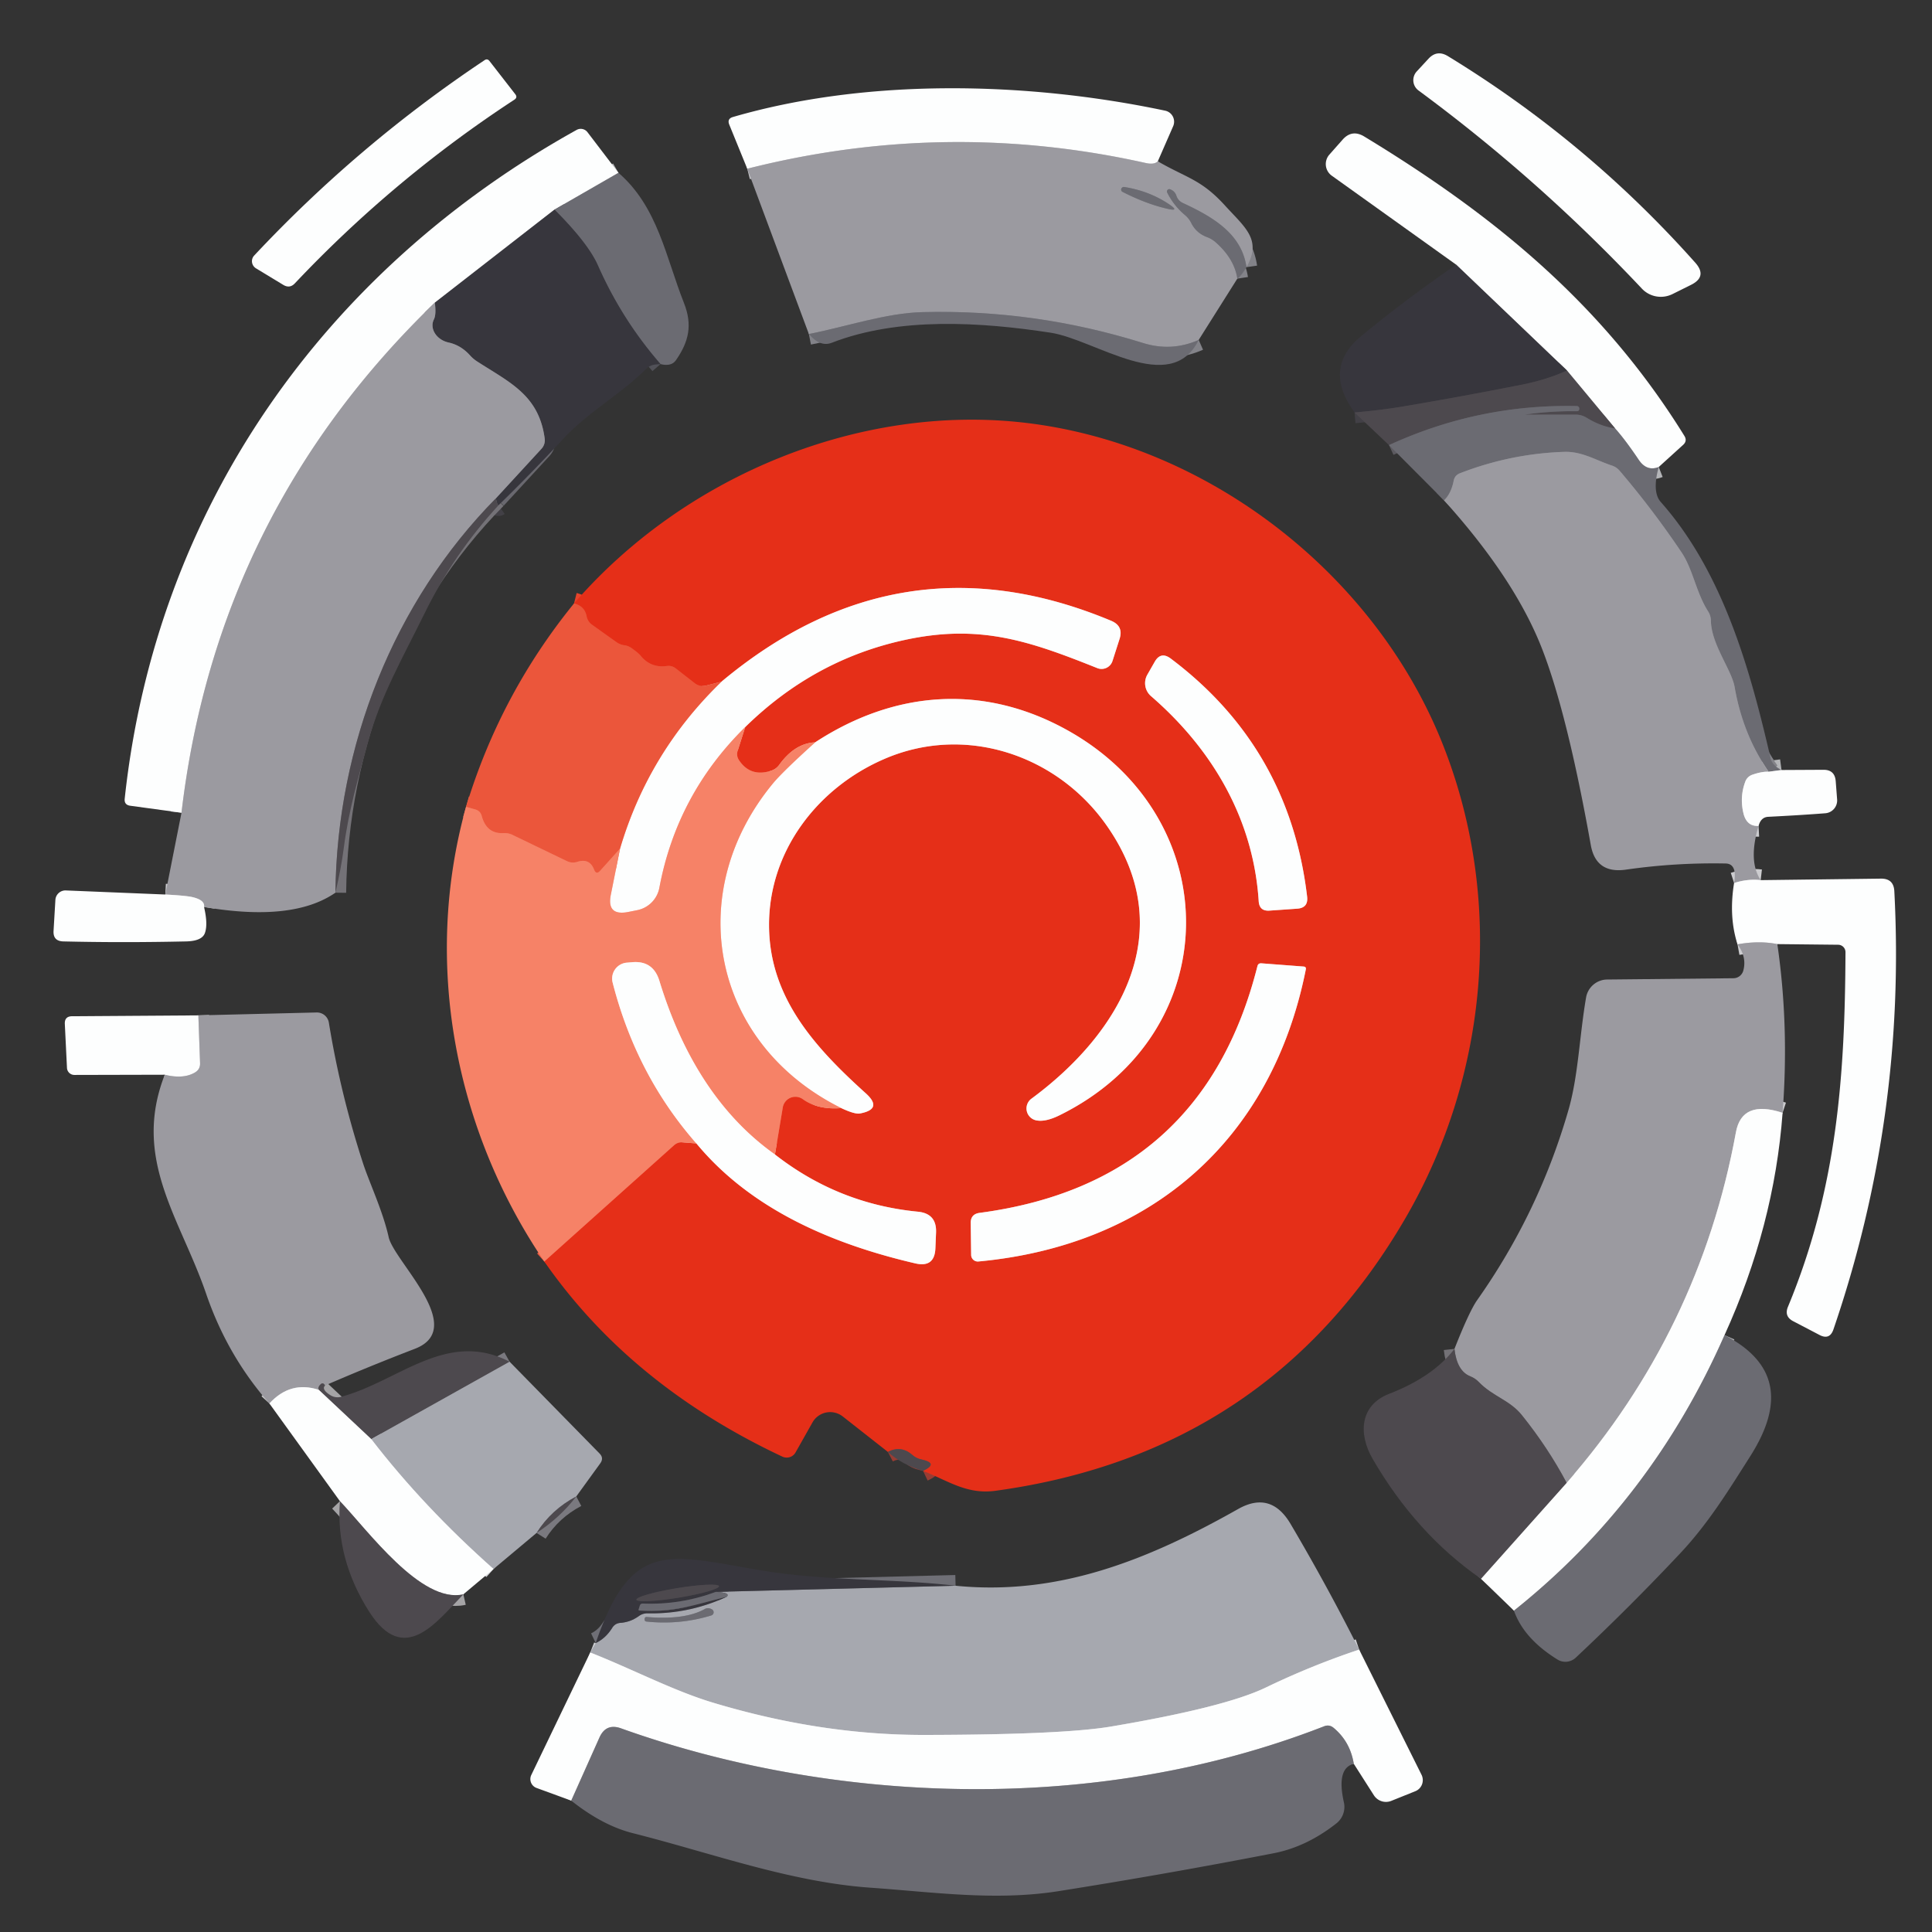<svg viewBox="0.00 0.00 180.00 180.00" version="1.1" xmlns="http://www.w3.org/2000/svg">
<rect x="0.00" y="0.00" width="180.00" height="180.00" fill="#333333" stroke="none"/>
<g stroke-linecap="butt" fill="none" stroke-width="2.00">
<path d="M 107.87 15.03
  Q 107.54 15.36 106.76 15.19
  Q 88.15 11.03 69.62 15.72" stroke="#cccccf"></path>
<path d="M 116.13 24.89
  C 115.69 21.81 113.07 20.24 110.22 18.92
  Q 109.76 18.71 109.60 18.23
  Q 109.46 17.81 109.03 17.64
  A 0.22 0.22 0.0 0 0 108.75 17.95
  Q 109.35 19.15 110.38 20.02
  Q 110.76 20.33 110.98 20.77
  Q 111.46 21.73 112.48 22.10
  Q 112.92 22.27 113.27 22.58
  Q 115.00 24.11 115.28 25.96" stroke="#838389"></path>
<path d="M 111.68 31.67
  Q 109.14 32.79 106.47 31.95
  Q 96.41 28.81 85.96 29.08
  C 82.55 29.16 78.92 30.42 75.36 31.12" stroke="#838389"></path>
<path d="M 57.62 16.10
  L 51.66 19.53" stroke="#b4b5b8"></path>
<path d="M 51.66 19.53
  L 40.51 28.20" stroke="#9a9a9e"></path>
<path d="M 40.51 28.20
  Q 20.19 47.82 16.91 75.72" stroke="#cccccf"></path>
<path d="M 61.54 33.92
  Q 57.94 29.79 55.71 24.74
  Q 54.81 22.68 51.66 19.53" stroke="#515158"></path>
<path d="M 46.45 47.07
  Q 46.35 47.14 46.20 46.43" stroke="#424046"></path>
<path d="M 46.20 46.43
  L 50.46 41.80
  A 1.17 1.16 -27.9 0 0 50.75 40.87
  C 50.21 36.79 47.47 35.63 44.43 33.66
  Q 44.08 33.43 43.80 33.12
  Q 42.94 32.16 41.79 31.91
  A 1.76 1.45 18.0 0 1 40.42 29.77
  Q 40.66 29.30 40.51 28.20" stroke="#69686f"></path>
<path d="M 46.20 46.43
  C 36.69 56.07 31.40 69.45 31.25 83.17" stroke="#747277"></path>
<path d="M 19.01 84.50
  Q 19.11 83.88 18.00 83.60
  Q 17.45 83.45 15.40 83.34" stroke="#cccccf"></path>
<path d="M 154.54 43.51
  Q 153.42 43.95 152.67 42.83
  Q 151.42 40.97 150.48 39.92" stroke="#b4b5b8"></path>
<path d="M 150.48 39.92
  L 145.99 34.52" stroke="#a5a4a6"></path>
<path d="M 145.99 34.52
  L 135.67 24.66" stroke="#9a9a9e"></path>
<path d="M 165.98 71.74
  L 164.78 71.90" stroke="#b4b5b8"></path>
<path d="M 164.78 71.90
  Q 162.38 68.45 161.61 64.00
  C 161.34 62.42 159.42 60.01 159.40 57.81
  Q 159.39 57.35 159.14 56.96
  C 158.02 55.20 157.73 53.05 156.67 51.47
  Q 154.01 47.51 150.90 43.86
  Q 150.60 43.51 150.16 43.37
  C 148.59 42.84 147.37 42.04 145.71 42.10
  Q 140.71 42.27 136.00 44.10
  Q 135.54 44.29 135.44 44.77
  Q 135.21 45.97 134.54 46.62" stroke="#838389"></path>
<path d="M 150.48 39.92
  Q 149.12 39.72 147.84 38.93
  Q 147.36 38.63 146.80 38.63
  L 142.12 38.63
  Q 142.12 38.63 142.12 38.62
  Q 142.12 38.62 142.12 38.62
  Q 144.51 38.28 146.90 38.31
  Q 147.13 38.32 147.14 38.08
  L 147.14 38.07
  A 0.24 0.23 -90.0 0 0 146.91 37.83
  Q 137.74 37.64 129.41 41.47" stroke="#5c5a60"></path>
<path d="M 145.99 34.52
  Q 144.11 35.38 141.74 35.85
  Q 136.28 36.93 130.78 37.86
  Q 128.79 38.20 126.20 38.43" stroke="#424046"></path>
<path d="M 164.78 71.90
  Q 164.16 71.87 163.26 72.18
  A 1.08 1.06 -88.6 0 0 162.61 72.81
  Q 162.07 74.24 162.43 75.76
  Q 162.73 77.01 163.84 76.95" stroke="#cccccf"></path>
<path d="M 164.04 82.00
  Q 162.83 81.86 161.56 82.27" stroke="#cccccf"></path>
<path d="M 165.59 87.96
  Q 163.90 87.62 161.88 87.98" stroke="#cccccf"></path>
<path d="M 166.08 103.68
  Q 162.29 102.43 161.73 105.50
  Q 158.35 123.97 145.96 138.15" stroke="#cccccf"></path>
<path d="M 145.96 138.15
  Q 144.23 134.89 141.80 131.86
  C 140.67 130.44 139.08 130.11 137.78 128.76
  Q 137.44 128.41 136.99 128.23
  Q 135.74 127.74 135.51 125.67" stroke="#747277"></path>
<path d="M 160.67 124.39
  Q 153.87 139.85 141.05 150.06" stroke="#b4b5b8"></path>
<path d="M 137.98 147.09
  L 145.96 138.15" stroke="#a5a4a6"></path>
<path d="M 86.00 137.04
  Q 87.50 136.33 85.84 135.97
  Q 85.36 135.87 85.00 135.55
  Q 83.95 134.63 82.72 135.27" stroke="#993c33"></path>
<path d="M 50.71 117.53
  L 62.80 106.70
  Q 63.15 106.39 63.61 106.43
  L 64.88 106.53" stroke="#ee5940"></path>
<path d="M 64.88 106.53
  C 69.97 112.69 77.58 115.92 85.29 117.71
  Q 87.08 118.12 87.15 116.29
  L 87.21 114.83
  Q 87.28 113.06 85.51 112.89
  Q 78.10 112.17 72.20 107.56" stroke="#f1978b"></path>
<path d="M 72.20 107.56
  L 72.93 103.18
  A 1.19 1.19 0.0 0 1 74.80 102.41
  Q 76.19 103.41 78.38 103.24" stroke="#ee5940"></path>
<path d="M 78.38 103.24
  Q 79.64 103.83 80.12 103.74
  Q 82.30 103.33 80.65 101.85
  C 75.91 97.57 71.69 92.94 71.65 86.27
  C 71.60 79.38 76.09 73.44 82.37 70.72
  C 89.89 67.45 98.44 70.30 103.07 76.86
  C 110.02 86.70 104.37 96.26 96.10 102.36
  A 1.13 1.13 0.0 0 0 96.54 104.38
  Q 97.40 104.56 98.73 103.90
  C 114.20 96.27 114.34 76.48 99.62 68.13
  C 91.79 63.69 83.43 64.27 75.95 69.16" stroke="#f1978b"></path>
<path d="M 75.95 69.16
  Q 74.05 69.25 72.60 71.26
  Q 72.31 71.66 71.83 71.81
  Q 69.91 72.42 68.85 70.82
  Q 68.58 70.41 68.73 69.94
  L 69.43 67.74" stroke="#ee5940"></path>
<path d="M 69.43 67.74
  Q 75.82 61.47 84.26 59.63
  C 91.26 58.10 95.89 59.71 102.24 62.25
  A 1.07 1.07 0.0 0 0 103.65 61.58
  L 104.31 59.52
  Q 104.69 58.33 103.53 57.84
  Q 83.85 49.61 67.22 63.51" stroke="#f1978b"></path>
<path d="M 67.22 63.51
  L 65.76 63.88
  A 1.20 1.18 56.7 0 1 64.74 63.66
  L 62.97 62.28
  Q 62.59 61.98 62.12 62.05
  Q 60.61 62.25 59.67 61.07
  Q 59.49 60.85 58.87 60.40
  Q 58.55 60.17 58.20 60.12
  Q 57.78 60.07 57.44 59.83
  L 55.18 58.22
  Q 54.75 57.92 54.65 57.40
  Q 54.47 56.47 53.48 56.22" stroke="#e8432a"></path>
<path d="M 69.43 67.74
  Q 63.06 74.01 61.43 82.72
  A 2.62 2.62 0.0 0 1 59.36 84.80
  L 58.51 84.97
  Q 56.51 85.35 56.91 83.36
  L 57.77 79.06" stroke="#fac0b3"></path>
<path d="M 57.77 79.06
  Q 60.43 70.07 67.22 63.51" stroke="#f4aa9d"></path>
<path d="M 72.20 107.56
  C 66.72 103.68 63.39 97.79 61.43 91.37
  Q 60.84 89.46 58.86 89.65
  L 58.38 89.69
  A 1.49 1.49 0.0 0 0 57.08 91.55
  Q 59.29 100.17 64.88 106.53" stroke="#fac0b3"></path>
<path d="M 57.77 79.06
  L 55.92 81.12
  Q 55.55 81.54 55.35 81.02
  Q 54.93 79.94 53.81 80.29
  Q 53.29 80.46 52.80 80.22
  L 47.76 77.79
  Q 47.35 77.59 46.88 77.62
  Q 45.33 77.69 44.88 76.02
  Q 44.76 75.56 44.30 75.42
  L 43.42 75.17" stroke="#f16c51"></path>
<path d="M 78.38 103.24
  C 66.31 97.24 63.58 83.23 71.99 73.02
  Q 72.85 71.96 75.95 69.16" stroke="#fac0b3"></path>
<path d="M 18.48 94.60
  L 18.64 99.05
  Q 18.66 99.62 18.18 99.91
  Q 17.10 100.56 15.35 100.13" stroke="#cccccf"></path>
<path d="M 30.29 129.08
  Q 30.08 128.72 29.79 129.04
  Q 29.60 129.24 29.70 129.49" stroke="#747277"></path>
<path d="M 29.70 129.49
  Q 27.06 128.62 25.10 130.76" stroke="#cccccf"></path>
<path d="M 47.48 126.87
  L 34.59 134.08" stroke="#7a797f"></path>
<path d="M 34.59 134.08
  L 29.70 129.49" stroke="#a5a4a6"></path>
<path d="M 43.17 148.54
  C 39.23 149.44 34.25 142.56 31.67 139.86" stroke="#a5a4a6"></path>
<path d="M 53.69 139.42
  Q 51.36 140.65 49.99 142.82" stroke="#7a797f"></path>
<path d="M 45.98 146.18
  Q 39.48 140.42 34.59 134.08" stroke="#d2d3d7"></path>
<path d="M 126.63 153.69
  Q 122.19 155.17 117.94 157.22
  Q 114.10 159.07 103.50 160.86
  Q 98.98 161.62 86.13 161.64
  Q 76.50 161.66 66.45 158.64
  C 62.77 157.54 58.86 155.48 54.99 153.96" stroke="#d2d3d7"></path>
<path d="M 55.50 153.08
  Q 56.43 152.64 57.04 151.66
  Q 57.30 151.24 57.79 151.20
  Q 58.74 151.13 59.52 150.57
  Q 59.89 150.30 60.35 150.31
  Q 64.20 150.39 67.72 148.76" stroke="#6f6f76"></path>
<path d="M 67.72 148.76
  Q 68.10 148.39 66.70 148.31" stroke="#898a91"></path>
<path d="M 66.70 148.31
  L 89.03 147.74" stroke="#6f6f76"></path>
<path d="M 126.13 164.33
  Q 125.79 162.26 124.25 160.98
  Q 123.84 160.64 123.35 160.84
  C 101.83 169.23 77.26 167.97 57.87 161.03
  Q 56.46 160.52 55.85 161.88
  L 53.22 167.76" stroke="#b4b5b8"></path>
<path d="M 66.70 148.31
  Q 63.39 149.54 59.87 149.40
  Q 59.67 149.40 59.61 149.59
  L 59.50 149.94
  Q 59.46 150.05 59.58 150.05
  C 62.77 150.26 64.71 149.51 67.72 148.76" stroke="#515158"></path>
<path d="M 109.01 19.09
  Q 107.13 17.80 104.74 17.42
  A 0.25 0.24 -27.1 0 0 104.59 17.88
  Q 106.85 19.03 108.85 19.47
  Q 109.88 19.70 109.01 19.09" stroke="#838389"></path>
<path d="M 107.23 64.85
  C 113.01 69.85 116.78 76.36 117.27 83.96
  Q 117.33 84.91 118.28 84.84
  L 120.85 84.66
  Q 121.91 84.59 121.78 83.53
  Q 120.14 69.68 109.08 61.36
  Q 108.15 60.66 107.58 61.66
  L 106.90 62.85
  A 1.60 1.59 -54.5 0 0 107.23 64.85" stroke="#f1978b"></path>
<path d="M 91.16 117.53
  C 107.07 116.05 118.46 106.37 121.66 90.32
  Q 121.71 90.07 121.45 90.05
  L 117.52 89.75
  Q 117.22 89.73 117.15 90.02
  Q 112.05 110.24 91.27 113.00
  Q 90.43 113.11 90.44 113.95
  L 90.48 116.92
  A 0.62 0.62 0.0 0 0 91.16 117.53" stroke="#f1978b"></path>
<path d="M 65.64 149.92
  C 64.14 150.76 61.95 150.80 60.27 150.65
  Q 60.08 150.63 60.06 150.82
  L 60.06 150.83
  Q 60.03 151.06 60.25 151.08
  Q 63.33 151.40 66.26 150.51
  A 0.31 0.31 0.0 0 0 66.33 149.94
  Q 65.97 149.73 65.64 149.92" stroke="#898a91"></path>
<path d="M 66.989 147.78
  A 3.90 0.45 -9.3 0 0 63.067 147.966
  A 3.90 0.45 -9.3 0 0 59.291 149.04
  A 3.90 0.45 -9.3 0 0 63.213 148.854
  A 3.90 0.45 -9.3 0 0 66.989 147.78" stroke="#424046"></path>
</g>
<path d="M 134.88 5.22
  Q 147.85 13.13 157.95 24.48
  Q 159.09 25.77 157.55 26.54
  L 155.82 27.40
  A 2.44 2.42 -34.7 0 1 152.97 26.89
  Q 143.40 16.72 132.16 8.43
  A 1.20 1.19 -50.5 0 1 131.99 6.66
  L 133.09 5.47
  Q 133.88 4.62 134.88 5.22
  Z" fill="#fdfefe"></path>
<path d="M 26.39 26.54
  L 23.85 25.00
  A 0.78 0.77 37.3 0 1 23.68 23.81
  Q 33.36 13.47 45.14 5.61
  Q 45.40 5.43 45.60 5.68
  L 48.01 8.78
  Q 48.24 9.08 47.92 9.29
  Q 36.70 16.63 27.48 26.39
  Q 27.00 26.91 26.39 26.54
  Z" fill="#fdfefe"></path>
<path d="M 107.87 15.03
  Q 107.54 15.36 106.76 15.19
  Q 88.15 11.03 69.62 15.72
  L 67.94 11.60
  Q 67.73 11.06 68.29 10.90
  C 80.72 7.28 95.63 7.58 108.55 10.31
  A 1.05 1.05 0.0 0 1 109.30 11.76
  L 107.87 15.03
  Z" fill="#fdfefe"></path>
<path d="M 57.62 16.10
  L 51.66 19.53
  L 40.51 28.20
  Q 20.19 47.82 16.91 75.72
  L 12.14 75.07
  Q 11.55 74.99 11.62 74.40
  C 14.53 47.35 30.19 25.18 53.73 12.10
  A 0.79 0.79 0.0 0 1 54.73 12.31
  L 57.62 16.10
  Z" fill="#fdfefe"></path>
<path d="M 154.54 43.51
  Q 153.42 43.95 152.67 42.83
  Q 151.42 40.97 150.48 39.92
  L 145.99 34.52
  L 135.67 24.66
  L 124.08 16.37
  A 1.33 1.33 0.0 0 1 123.85 14.41
  L 125.08 13.02
  Q 125.95 12.03 127.09 12.71
  C 139.27 20.10 149.35 28.37 156.93 40.61
  Q 157.22 41.08 156.81 41.45
  L 154.54 43.51
  Z" fill="#fdfefe"></path>
<path d="M 107.87 15.03
  C 110.58 16.60 111.91 16.70 114.15 19.17
  C 116.02 21.22 117.59 22.34 116.13 24.89
  C 115.69 21.81 113.07 20.24 110.22 18.92
  Q 109.76 18.71 109.60 18.23
  Q 109.46 17.81 109.03 17.64
  A 0.22 0.22 0.0 0 0 108.75 17.95
  Q 109.35 19.15 110.38 20.02
  Q 110.76 20.33 110.98 20.77
  Q 111.46 21.73 112.48 22.10
  Q 112.92 22.27 113.27 22.58
  Q 115.00 24.11 115.28 25.96
  L 111.68 31.67
  Q 109.14 32.79 106.47 31.95
  Q 96.41 28.81 85.96 29.08
  C 82.55 29.16 78.92 30.42 75.36 31.12
  L 69.62 15.72
  Q 88.15 11.03 106.76 15.19
  Q 107.54 15.36 107.87 15.03
  Z
  M 109.01 19.09
  Q 107.13 17.80 104.74 17.42
  A 0.25 0.24 -27.1 0 0 104.59 17.88
  Q 106.85 19.03 108.85 19.47
  Q 109.88 19.70 109.01 19.09
  Z" fill="#9b9aa0"></path>
<path d="M 57.62 16.10
  C 61.29 19.27 62.03 23.96 63.72 28.22
  C 64.54 30.29 64.17 31.83 62.99 33.54
  Q 62.70 33.96 62.18 33.99
  Q 61.86 34.01 61.54 33.92
  Q 57.94 29.79 55.71 24.74
  Q 54.81 22.68 51.66 19.53
  L 57.62 16.10
  Z" fill="#6b6b72"></path>
<path d="M 109.01 19.09
  Q 109.88 19.70 108.85 19.47
  Q 106.85 19.03 104.59 17.88
  A 0.25 0.24 -27.1 0 1 104.74 17.42
  Q 107.13 17.80 109.01 19.09
  Z" fill="#6b6b72"></path>
<path d="M 116.13 24.89
  Q 115.63 25.73 115.28 25.96
  Q 115.00 24.11 113.27 22.58
  Q 112.92 22.27 112.48 22.10
  Q 111.46 21.73 110.98 20.77
  Q 110.76 20.33 110.38 20.02
  Q 109.35 19.15 108.75 17.95
  A 0.22 0.22 0.0 0 1 109.03 17.64
  Q 109.46 17.81 109.60 18.23
  Q 109.76 18.71 110.22 18.92
  C 113.07 20.24 115.69 21.81 116.13 24.89
  Z" fill="#6b6b72"></path>
<path d="M 51.66 19.53
  Q 54.81 22.68 55.71 24.74
  Q 57.94 29.79 61.54 33.92
  L 61.06 33.96
  A 1.41 1.38 19.1 0 0 60.21 34.36
  C 57.76 36.79 54.79 38.40 52.54 40.82
  Q 49.58 44.02 46.45 47.07
  Q 46.35 47.14 46.20 46.43
  L 50.46 41.80
  A 1.17 1.16 -27.9 0 0 50.75 40.87
  C 50.21 36.79 47.47 35.63 44.43 33.66
  Q 44.08 33.43 43.80 33.12
  Q 42.94 32.16 41.79 31.91
  A 1.76 1.45 18.0 0 1 40.42 29.77
  Q 40.66 29.30 40.51 28.20
  L 51.66 19.53
  Z" fill="#37363d"></path>
<path d="M 135.67 24.66
  L 145.99 34.52
  Q 144.11 35.38 141.74 35.85
  Q 136.28 36.93 130.78 37.86
  Q 128.79 38.20 126.20 38.43
  Q 123.20 34.31 126.81 31.32
  Q 130.93 27.91 135.67 24.66
  Z" fill="#37363d"></path>
<path d="M 40.51 28.20
  Q 40.66 29.30 40.42 29.77
  A 1.76 1.45 18.0 0 0 41.79 31.91
  Q 42.94 32.16 43.80 33.12
  Q 44.08 33.43 44.43 33.66
  C 47.47 35.63 50.21 36.79 50.75 40.87
  A 1.17 1.16 -27.9 0 1 50.46 41.80
  L 46.20 46.43
  C 36.69 56.07 31.40 69.45 31.25 83.17
  Q 27.28 85.92 19.01 84.50
  Q 19.11 83.88 18.00 83.60
  Q 17.45 83.45 15.40 83.34
  L 16.91 75.72
  Q 20.19 47.82 40.51 28.20
  Z" fill="#9b9aa0"></path>
<path d="M 111.68 31.67
  C 109.07 36.98 102.04 31.64 97.90 31.00
  C 91.39 30.00 83.73 29.51 77.48 31.94
  Q 76.41 32.35 75.36 31.12
  C 78.92 30.42 82.55 29.16 85.96 29.08
  Q 96.41 28.81 106.47 31.95
  Q 109.14 32.79 111.68 31.67
  Z" fill="#6b6b72"></path>
<path d="M 145.99 34.52
  L 150.48 39.92
  Q 149.12 39.72 147.84 38.93
  Q 147.36 38.63 146.80 38.63
  L 142.12 38.63
  Q 142.12 38.63 142.12 38.62
  Q 142.12 38.62 142.12 38.62
  Q 144.51 38.28 146.90 38.31
  Q 147.13 38.32 147.14 38.08
  L 147.14 38.07
  A 0.24 0.23 -90.0 0 0 146.91 37.83
  Q 137.74 37.64 129.41 41.47
  L 126.20 38.43
  Q 128.79 38.20 130.78 37.86
  Q 136.28 36.93 141.74 35.85
  Q 144.11 35.38 145.99 34.52
  Z" fill="#4d494e"></path>
<path d="M 150.48 39.92
  Q 151.42 40.97 152.67 42.83
  Q 153.42 43.95 154.54 43.51
  Q 153.90 45.83 154.73 46.77
  C 160.57 53.36 163.08 62.49 164.96 70.63
  C 165.08 71.19 165.52 71.50 165.98 71.74
  L 164.78 71.90
  Q 162.38 68.45 161.61 64.00
  C 161.34 62.42 159.42 60.01 159.40 57.81
  Q 159.39 57.35 159.14 56.96
  C 158.02 55.20 157.73 53.05 156.67 51.47
  Q 154.01 47.51 150.90 43.86
  Q 150.60 43.51 150.16 43.37
  C 148.59 42.84 147.37 42.04 145.71 42.10
  Q 140.71 42.27 136.00 44.10
  Q 135.54 44.29 135.44 44.77
  Q 135.21 45.97 134.54 46.62
  L 129.41 41.47
  Q 137.74 37.64 146.91 37.83
  A 0.24 0.23 90.0 0 1 147.14 38.07
  L 147.14 38.08
  Q 147.13 38.32 146.90 38.31
  Q 144.51 38.28 142.12 38.62
  Q 142.12 38.62 142.12 38.62
  Q 142.12 38.63 142.12 38.63
  L 146.80 38.63
  Q 147.36 38.63 147.84 38.93
  Q 149.12 39.72 150.48 39.92
  Z" fill="#6b6b72"></path>
<path d="M 86.00 137.04
  Q 87.50 136.33 85.84 135.97
  Q 85.36 135.87 85.00 135.55
  Q 83.95 134.63 82.72 135.27
  L 78.52 131.97
  A 1.90 1.89 33.8 0 0 75.70 132.52
  L 74.12 135.32
  A 0.95 0.94 27.3 0 1 72.89 135.71
  Q 58.72 129.05 50.71 117.53
  L 62.80 106.70
  Q 63.15 106.39 63.61 106.43
  L 64.88 106.53
  C 69.97 112.69 77.58 115.92 85.29 117.71
  Q 87.08 118.12 87.15 116.29
  L 87.21 114.83
  Q 87.28 113.06 85.51 112.89
  Q 78.10 112.17 72.20 107.56
  L 72.93 103.18
  A 1.19 1.19 0.0 0 1 74.80 102.41
  Q 76.19 103.41 78.38 103.24
  Q 79.64 103.83 80.12 103.74
  Q 82.30 103.33 80.65 101.85
  C 75.91 97.57 71.69 92.94 71.65 86.27
  C 71.60 79.38 76.09 73.44 82.37 70.72
  C 89.89 67.45 98.44 70.30 103.07 76.86
  C 110.02 86.70 104.37 96.26 96.10 102.36
  A 1.13 1.13 0.0 0 0 96.54 104.38
  Q 97.40 104.56 98.73 103.90
  C 114.20 96.27 114.34 76.48 99.62 68.13
  C 91.79 63.69 83.43 64.27 75.95 69.16
  Q 74.05 69.25 72.60 71.26
  Q 72.31 71.66 71.83 71.81
  Q 69.91 72.42 68.85 70.82
  Q 68.58 70.41 68.73 69.94
  L 69.43 67.74
  Q 75.82 61.47 84.26 59.63
  C 91.26 58.10 95.89 59.71 102.24 62.25
  A 1.07 1.07 0.0 0 0 103.65 61.58
  L 104.31 59.52
  Q 104.69 58.33 103.53 57.84
  Q 83.85 49.61 67.22 63.51
  L 65.76 63.88
  A 1.20 1.18 56.7 0 1 64.74 63.66
  L 62.97 62.28
  Q 62.59 61.98 62.12 62.05
  Q 60.61 62.25 59.67 61.07
  Q 59.49 60.85 58.87 60.40
  Q 58.55 60.17 58.20 60.12
  Q 57.78 60.07 57.44 59.83
  L 55.18 58.22
  Q 54.75 57.92 54.65 57.40
  Q 54.47 56.47 53.48 56.22
  C 63.78 44.32 80.09 37.62 95.43 39.38
  C 112.39 41.33 127.94 53.30 134.32 69.10
  C 140.13 83.51 138.74 100.05 130.96 113.46
  Q 118.23 135.39 92.77 138.89
  C 90.09 139.26 88.40 137.99 86.00 137.04
  Z
  M 107.23 64.85
  C 113.01 69.85 116.78 76.36 117.27 83.96
  Q 117.33 84.91 118.28 84.84
  L 120.85 84.66
  Q 121.91 84.59 121.78 83.53
  Q 120.14 69.68 109.08 61.36
  Q 108.15 60.66 107.58 61.66
  L 106.90 62.85
  A 1.60 1.59 -54.5 0 0 107.23 64.85
  Z
  M 91.16 117.53
  C 107.07 116.05 118.46 106.37 121.66 90.32
  Q 121.71 90.07 121.45 90.05
  L 117.52 89.75
  Q 117.22 89.73 117.15 90.02
  Q 112.05 110.24 91.27 113.00
  Q 90.43 113.11 90.44 113.95
  L 90.48 116.92
  A 0.62 0.62 0.0 0 0 91.16 117.53
  Z" fill="#e52f18"></path>
<path d="M 164.78 71.90
  Q 164.16 71.87 163.26 72.18
  A 1.08 1.06 -88.6 0 0 162.61 72.81
  Q 162.07 74.24 162.43 75.76
  Q 162.73 77.01 163.84 76.95
  Q 162.86 80.24 164.04 82.00
  Q 162.83 81.86 161.56 82.27
  Q 161.87 80.47 160.77 80.45
  Q 156.08 80.36 151.50 81.02
  Q 148.69 81.43 148.21 78.73
  Q 146.04 66.59 143.71 60.55
  Q 141.18 53.98 134.54 46.62
  Q 135.21 45.97 135.44 44.77
  Q 135.54 44.29 136.00 44.10
  Q 140.71 42.27 145.71 42.10
  C 147.37 42.04 148.59 42.84 150.16 43.37
  Q 150.60 43.51 150.90 43.86
  Q 154.01 47.51 156.67 51.47
  C 157.73 53.05 158.02 55.20 159.14 56.96
  Q 159.39 57.35 159.40 57.81
  C 159.42 60.01 161.34 62.42 161.61 64.00
  Q 162.38 68.45 164.78 71.90
  Z" fill="#9b9aa0"></path>
<path d="M 46.20 46.43
  Q 46.35 47.14 46.45 47.07
  Q 42.26 51.61 39.51 57.24
  C 37.57 61.19 35.44 64.88 34.28 69.17
  C 33.39 72.49 32.49 75.41 32.02 79.07
  Q 31.79 80.85 31.25 83.17
  C 31.40 69.45 36.69 56.07 46.20 46.43
  Z" fill="#4d494e"></path>
<path d="M 69.43 67.74
  Q 63.06 74.01 61.43 82.72
  A 2.62 2.62 0.0 0 1 59.36 84.80
  L 58.51 84.97
  Q 56.51 85.35 56.91 83.36
  L 57.77 79.06
  Q 60.43 70.07 67.22 63.51
  Q 83.85 49.61 103.53 57.84
  Q 104.69 58.33 104.31 59.52
  L 103.65 61.58
  A 1.07 1.07 0.0 0 1 102.24 62.25
  C 95.89 59.71 91.26 58.10 84.26 59.63
  Q 75.82 61.47 69.43 67.74
  Z" fill="#fdfefe"></path>
<path d="M 53.48 56.22
  Q 54.47 56.47 54.65 57.40
  Q 54.75 57.92 55.18 58.22
  L 57.44 59.83
  Q 57.78 60.07 58.20 60.12
  Q 58.55 60.17 58.87 60.40
  Q 59.49 60.85 59.67 61.07
  Q 60.61 62.25 62.12 62.05
  Q 62.59 61.98 62.97 62.28
  L 64.74 63.66
  A 1.20 1.18 56.7 0 0 65.76 63.88
  L 67.22 63.51
  Q 60.43 70.07 57.77 79.06
  L 55.92 81.12
  Q 55.55 81.54 55.35 81.02
  Q 54.93 79.94 53.81 80.29
  Q 53.29 80.46 52.80 80.22
  L 47.76 77.79
  Q 47.35 77.59 46.88 77.62
  Q 45.33 77.69 44.88 76.02
  Q 44.76 75.56 44.30 75.42
  L 43.42 75.17
  Q 46.59 64.70 53.48 56.22
  Z" fill="#eb563b"></path>
<path d="M 117.27 83.96
  C 116.78 76.36 113.01 69.85 107.23 64.85
  A 1.60 1.59 -54.5 0 1 106.90 62.85
  L 107.58 61.66
  Q 108.15 60.66 109.08 61.36
  Q 120.14 69.68 121.78 83.53
  Q 121.91 84.59 120.85 84.66
  L 118.28 84.84
  Q 117.33 84.91 117.27 83.96
  Z" fill="#fdfefe"></path>
<path d="M 78.38 103.24
  C 66.31 97.24 63.58 83.23 71.99 73.02
  Q 72.85 71.96 75.95 69.16
  C 83.43 64.27 91.79 63.69 99.62 68.13
  C 114.34 76.48 114.20 96.27 98.73 103.90
  Q 97.40 104.56 96.54 104.38
  A 1.13 1.13 0.0 0 1 96.10 102.36
  C 104.37 96.26 110.02 86.70 103.07 76.86
  C 98.44 70.30 89.89 67.45 82.37 70.72
  C 76.09 73.44 71.60 79.38 71.65 86.27
  C 71.69 92.94 75.91 97.57 80.65 101.85
  Q 82.30 103.33 80.12 103.74
  Q 79.64 103.83 78.38 103.24
  Z" fill="#fdfefe"></path>
<path d="M 69.43 67.74
  L 68.73 69.94
  Q 68.58 70.41 68.85 70.82
  Q 69.91 72.42 71.83 71.81
  Q 72.31 71.66 72.60 71.26
  Q 74.05 69.25 75.95 69.16
  Q 72.85 71.96 71.99 73.02
  C 63.58 83.23 66.31 97.24 78.38 103.24
  Q 76.19 103.41 74.80 102.41
  A 1.19 1.19 0.0 0 0 72.93 103.18
  L 72.20 107.56
  C 66.72 103.68 63.39 97.79 61.43 91.37
  Q 60.84 89.46 58.86 89.65
  L 58.38 89.69
  A 1.49 1.49 0.0 0 0 57.08 91.55
  Q 59.29 100.17 64.88 106.53
  L 63.61 106.43
  Q 63.15 106.39 62.80 106.70
  L 50.71 117.53
  C 42.38 105.26 39.37 89.71 43.42 75.17
  L 44.30 75.42
  Q 44.76 75.56 44.88 76.02
  Q 45.33 77.69 46.88 77.62
  Q 47.35 77.59 47.76 77.79
  L 52.80 80.22
  Q 53.29 80.46 53.81 80.29
  Q 54.93 79.94 55.35 81.02
  Q 55.55 81.54 55.92 81.12
  L 57.77 79.06
  L 56.91 83.36
  Q 56.51 85.35 58.51 84.97
  L 59.36 84.80
  A 2.62 2.62 0.0 0 0 61.43 82.72
  Q 63.06 74.01 69.43 67.74
  Z" fill="#f68267"></path>
<path d="M 164.78 71.90
  L 165.98 71.74
  L 169.88 71.72
  Q 170.95 71.71 171.03 72.79
  L 171.16 74.48
  A 1.20 1.20 0.0 0 1 170.06 75.77
  Q 167.73 75.95 164.75 76.10
  Q 164.06 76.13 163.84 76.95
  Q 162.73 77.01 162.43 75.76
  Q 162.07 74.24 162.61 72.81
  A 1.08 1.06 -88.6 0 1 163.26 72.18
  Q 164.16 71.87 164.78 71.90
  Z" fill="#fdfefe"></path>
<path d="M 165.59 87.96
  Q 163.90 87.62 161.88 87.98
  Q 161.05 85.40 161.56 82.27
  Q 162.83 81.86 164.04 82.00
  L 175.25 81.86
  Q 176.43 81.85 176.49 83.03
  Q 177.60 104.04 170.82 123.85
  Q 170.47 124.88 169.51 124.37
  L 167.06 123.09
  Q 166.21 122.64 166.58 121.75
  C 171.19 110.64 171.89 100.08 171.94 88.71
  A 0.69 0.69 0.0 0 0 171.26 88.02
  L 165.59 87.96
  Z" fill="#fdfefe"></path>
<path d="M 15.40 83.34
  Q 17.45 83.45 18.00 83.60
  Q 19.11 83.88 19.01 84.50
  Q 19.38 86.08 19.10 86.90
  Q 18.85 87.68 17.32 87.71
  Q 11.43 87.84 5.91 87.71
  Q 4.93 87.69 4.99 86.72
  L 5.16 83.85
  A 0.94 0.94 0.0 0 1 6.14 82.96
  L 15.40 83.34
  Z" fill="#fdfefe"></path>
<path d="M 165.59 87.96
  Q 166.70 95.58 166.08 103.68
  Q 162.29 102.43 161.73 105.50
  Q 158.35 123.97 145.96 138.15
  Q 144.23 134.89 141.80 131.86
  C 140.67 130.44 139.08 130.11 137.78 128.76
  Q 137.44 128.41 136.99 128.23
  Q 135.74 127.74 135.51 125.67
  Q 136.89 122.17 137.63 121.12
  Q 143.41 112.93 146.16 103.31
  C 147.05 100.16 147.16 96.49 147.77 92.94
  A 2.02 2.01 -85.5 0 1 149.73 91.26
  L 161.51 91.14
  A 0.96 0.96 0.0 0 0 162.42 90.43
  Q 162.76 89.17 161.88 87.98
  Q 163.90 87.62 165.59 87.96
  Z" fill="#9b9aa0"></path>
<path d="M 72.20 107.56
  Q 78.10 112.17 85.51 112.89
  Q 87.28 113.06 87.21 114.83
  L 87.15 116.29
  Q 87.08 118.12 85.29 117.71
  C 77.58 115.92 69.97 112.69 64.88 106.53
  Q 59.29 100.17 57.08 91.55
  A 1.49 1.49 0.0 0 1 58.38 89.69
  L 58.86 89.65
  Q 60.84 89.46 61.43 91.37
  C 63.39 97.79 66.72 103.68 72.20 107.56
  Z" fill="#fdfefe"></path>
<path d="M 121.66 90.32
  C 118.46 106.37 107.07 116.05 91.16 117.53
  A 0.62 0.62 0.0 0 1 90.48 116.92
  L 90.44 113.95
  Q 90.43 113.11 91.27 113.00
  Q 112.05 110.24 117.15 90.02
  Q 117.22 89.73 117.52 89.75
  L 121.45 90.05
  Q 121.71 90.07 121.66 90.32
  Z" fill="#fdfefe"></path>
<path d="M 18.48 94.60
  L 18.64 99.05
  Q 18.66 99.62 18.18 99.91
  Q 17.10 100.56 15.35 100.13
  L 6.93 100.15
  A 0.69 0.69 0.0 0 1 6.24 99.49
  L 6.04 95.41
  Q 6.00 94.68 6.73 94.68
  L 18.48 94.60
  Z" fill="#fdfefe"></path>
<path d="M 30.29 129.08
  Q 30.08 128.72 29.79 129.04
  Q 29.60 129.24 29.70 129.49
  Q 27.06 128.62 25.10 130.76
  Q 21.18 126.31 19.20 120.52
  C 16.80 113.52 12.28 107.99 15.35 100.13
  Q 17.10 100.56 18.18 99.91
  Q 18.66 99.62 18.64 99.05
  L 18.48 94.60
  L 29.49 94.33
  A 1.13 1.13 0.0 0 1 30.64 95.28
  Q 31.71 101.87 33.81 108.34
  C 34.38 110.11 35.67 112.82 36.21 115.26
  C 36.71 117.53 43.64 123.75 38.64 125.67
  Q 34.44 127.28 30.29 129.08
  Z" fill="#9b9aa0"></path>
<path d="M 166.08 103.68
  Q 165.30 114.22 160.67 124.39
  Q 153.87 139.85 141.05 150.06
  L 137.98 147.09
  L 145.96 138.15
  Q 158.35 123.97 161.73 105.50
  Q 162.29 102.43 166.08 103.68
  Z" fill="#fdfefe"></path>
<path d="M 160.67 124.39
  C 165.85 127.07 166.06 130.98 163.05 135.70
  C 161.02 138.90 159.15 141.94 156.54 144.72
  Q 151.85 149.71 146.80 154.45
  A 1.41 1.40 -50.3 0 1 145.10 154.61
  Q 141.97 152.67 141.05 150.06
  Q 153.87 139.85 160.67 124.39
  Z" fill="#6b6b72"></path>
<path d="M 47.48 126.87
  L 34.59 134.08
  L 29.70 129.49
  Q 29.60 129.24 29.79 129.04
  Q 30.08 128.72 30.29 129.08
  Q 29.92 129.44 30.77 129.98
  A 1.24 1.23 54.1 0 0 31.76 130.14
  C 37.08 128.74 41.61 123.83 47.48 126.87
  Z" fill="#4d494e"></path>
<path d="M 135.51 125.67
  Q 135.74 127.74 136.99 128.23
  Q 137.44 128.41 137.78 128.76
  C 139.08 130.11 140.67 130.44 141.80 131.86
  Q 144.23 134.89 145.96 138.15
  L 137.98 147.09
  Q 131.94 142.90 127.89 135.93
  C 126.52 133.57 126.71 130.91 129.42 129.86
  Q 133.51 128.28 135.51 125.67
  Z" fill="#4d494e"></path>
<path d="M 47.48 126.87
  L 55.86 135.42
  Q 56.28 135.84 55.93 136.33
  L 53.69 139.42
  Q 51.36 140.65 49.99 142.82
  L 45.98 146.18
  Q 39.48 140.42 34.59 134.08
  L 47.48 126.87
  Z" fill="#a6a8af"></path>
<path d="M 29.70 129.49
  L 34.59 134.08
  Q 39.48 140.42 45.98 146.18
  L 43.17 148.54
  C 39.23 149.44 34.25 142.56 31.67 139.86
  L 25.10 130.76
  Q 27.06 128.62 29.70 129.49
  Z" fill="#fdfefe"></path>
<path d="M 86.00 137.04
  Q 84.02 136.46 82.72 135.27
  Q 83.95 134.63 85.00 135.55
  Q 85.36 135.87 85.84 135.97
  Q 87.50 136.33 86.00 137.04
  Z" fill="#4d494e"></path>
<path d="M 53.69 139.42
  Q 52.15 141.42 49.99 142.82
  Q 51.36 140.65 53.69 139.42
  Z" fill="#4d494e"></path>
<path d="M 31.67 139.86
  C 34.25 142.56 39.23 149.44 43.17 148.54
  C 40.65 151.14 37.66 155.25 34.41 150.18
  Q 31.26 145.24 31.67 139.86
  Z" fill="#4d494e"></path>
<path d="M 126.63 153.69
  Q 122.19 155.17 117.94 157.22
  Q 114.10 159.07 103.50 160.86
  Q 98.98 161.62 86.13 161.64
  Q 76.50 161.66 66.45 158.64
  C 62.77 157.54 58.86 155.48 54.99 153.96
  L 55.50 153.08
  Q 56.43 152.64 57.04 151.66
  Q 57.30 151.24 57.79 151.20
  Q 58.74 151.13 59.52 150.57
  Q 59.89 150.30 60.35 150.31
  Q 64.20 150.39 67.72 148.76
  Q 68.10 148.39 66.70 148.31
  L 89.03 147.74
  C 98.51 148.68 106.79 145.43 115.34 140.60
  Q 118.41 138.86 120.25 142.00
  Q 123.66 147.78 126.63 153.69
  Z
  M 65.64 149.92
  C 64.14 150.76 61.95 150.80 60.27 150.65
  Q 60.08 150.63 60.06 150.82
  L 60.06 150.83
  Q 60.03 151.06 60.25 151.08
  Q 63.33 151.40 66.26 150.51
  A 0.31 0.31 0.0 0 0 66.33 149.94
  Q 65.97 149.73 65.64 149.92
  Z" fill="#a6a8af"></path>
<path d="M 89.03 147.74
  L 66.70 148.31
  Q 63.39 149.54 59.87 149.40
  Q 59.67 149.40 59.61 149.59
  L 59.50 149.94
  Q 59.46 150.05 59.58 150.05
  C 62.77 150.26 64.71 149.51 67.72 148.76
  Q 64.20 150.39 60.35 150.31
  Q 59.89 150.30 59.52 150.57
  Q 58.74 151.13 57.79 151.20
  Q 57.30 151.24 57.04 151.66
  Q 56.43 152.64 55.50 153.08
  C 58.89 143.16 62.47 144.94 71.19 146.35
  C 77.06 147.31 83.07 147.05 89.03 147.74
  Z
  M 66.989 147.78
  A 3.90 0.45 -9.3 0 0 63.067 147.966
  A 3.90 0.45 -9.3 0 0 59.291 149.04
  A 3.90 0.45 -9.3 0 0 63.213 148.854
  A 3.90 0.45 -9.3 0 0 66.989 147.78
  Z" fill="#37363d"></path>
<ellipse ry="0.45" rx="3.90" transform="translate(63.14,148.41) rotate(-9.3)" cy="0.00" cx="0.00" fill="#4d494e"></ellipse>
<path d="M 66.70 148.31
  Q 68.10 148.39 67.72 148.76
  C 64.71 149.51 62.77 150.26 59.58 150.05
  Q 59.46 150.05 59.50 149.94
  L 59.61 149.59
  Q 59.67 149.40 59.87 149.40
  Q 63.39 149.54 66.70 148.31
  Z" fill="#6b6b72"></path>
<path d="M 65.64 149.92
  Q 65.97 149.73 66.33 149.94
  A 0.31 0.31 0.0 0 1 66.26 150.51
  Q 63.33 151.40 60.25 151.08
  Q 60.03 151.06 60.06 150.83
  L 60.06 150.82
  Q 60.08 150.63 60.27 150.65
  C 61.95 150.80 64.14 150.76 65.64 149.92
  Z" fill="#6b6b72"></path>
<path d="M 126.63 153.69
  L 132.44 165.35
  A 1.12 1.11 65.7 0 1 131.87 166.88
  L 129.63 167.78
  A 1.34 1.33 62.6 0 1 128.00 167.26
  L 126.13 164.33
  Q 125.79 162.26 124.25 160.98
  Q 123.84 160.64 123.35 160.84
  C 101.83 169.23 77.26 167.97 57.87 161.03
  Q 56.46 160.52 55.85 161.88
  L 53.22 167.76
  L 49.99 166.58
  A 0.88 0.88 0.0 0 1 49.50 165.37
  L 54.99 153.96
  C 58.86 155.48 62.77 157.54 66.45 158.64
  Q 76.50 161.66 86.13 161.64
  Q 98.98 161.62 103.50 160.86
  Q 114.10 159.07 117.94 157.22
  Q 122.19 155.17 126.63 153.69
  Z" fill="#fdfefe"></path>
<path d="M 126.13 164.33
  Q 124.49 164.74 125.21 167.93
  A 1.96 1.95 -25.4 0 1 124.51 169.88
  Q 121.74 172.06 118.68 172.66
  Q 108.69 174.60 98.65 176.19
  C 92.75 177.13 86.95 176.28 81.07 175.87
  C 73.59 175.34 66.25 172.63 58.99 170.80
  Q 56.15 170.09 53.22 167.76
  L 55.85 161.88
  Q 56.46 160.52 57.87 161.03
  C 77.26 167.97 101.83 169.23 123.35 160.84
  Q 123.84 160.64 124.25 160.98
  Q 125.79 162.26 126.13 164.33
  Z" fill="#6b6b72"></path>
</svg>
